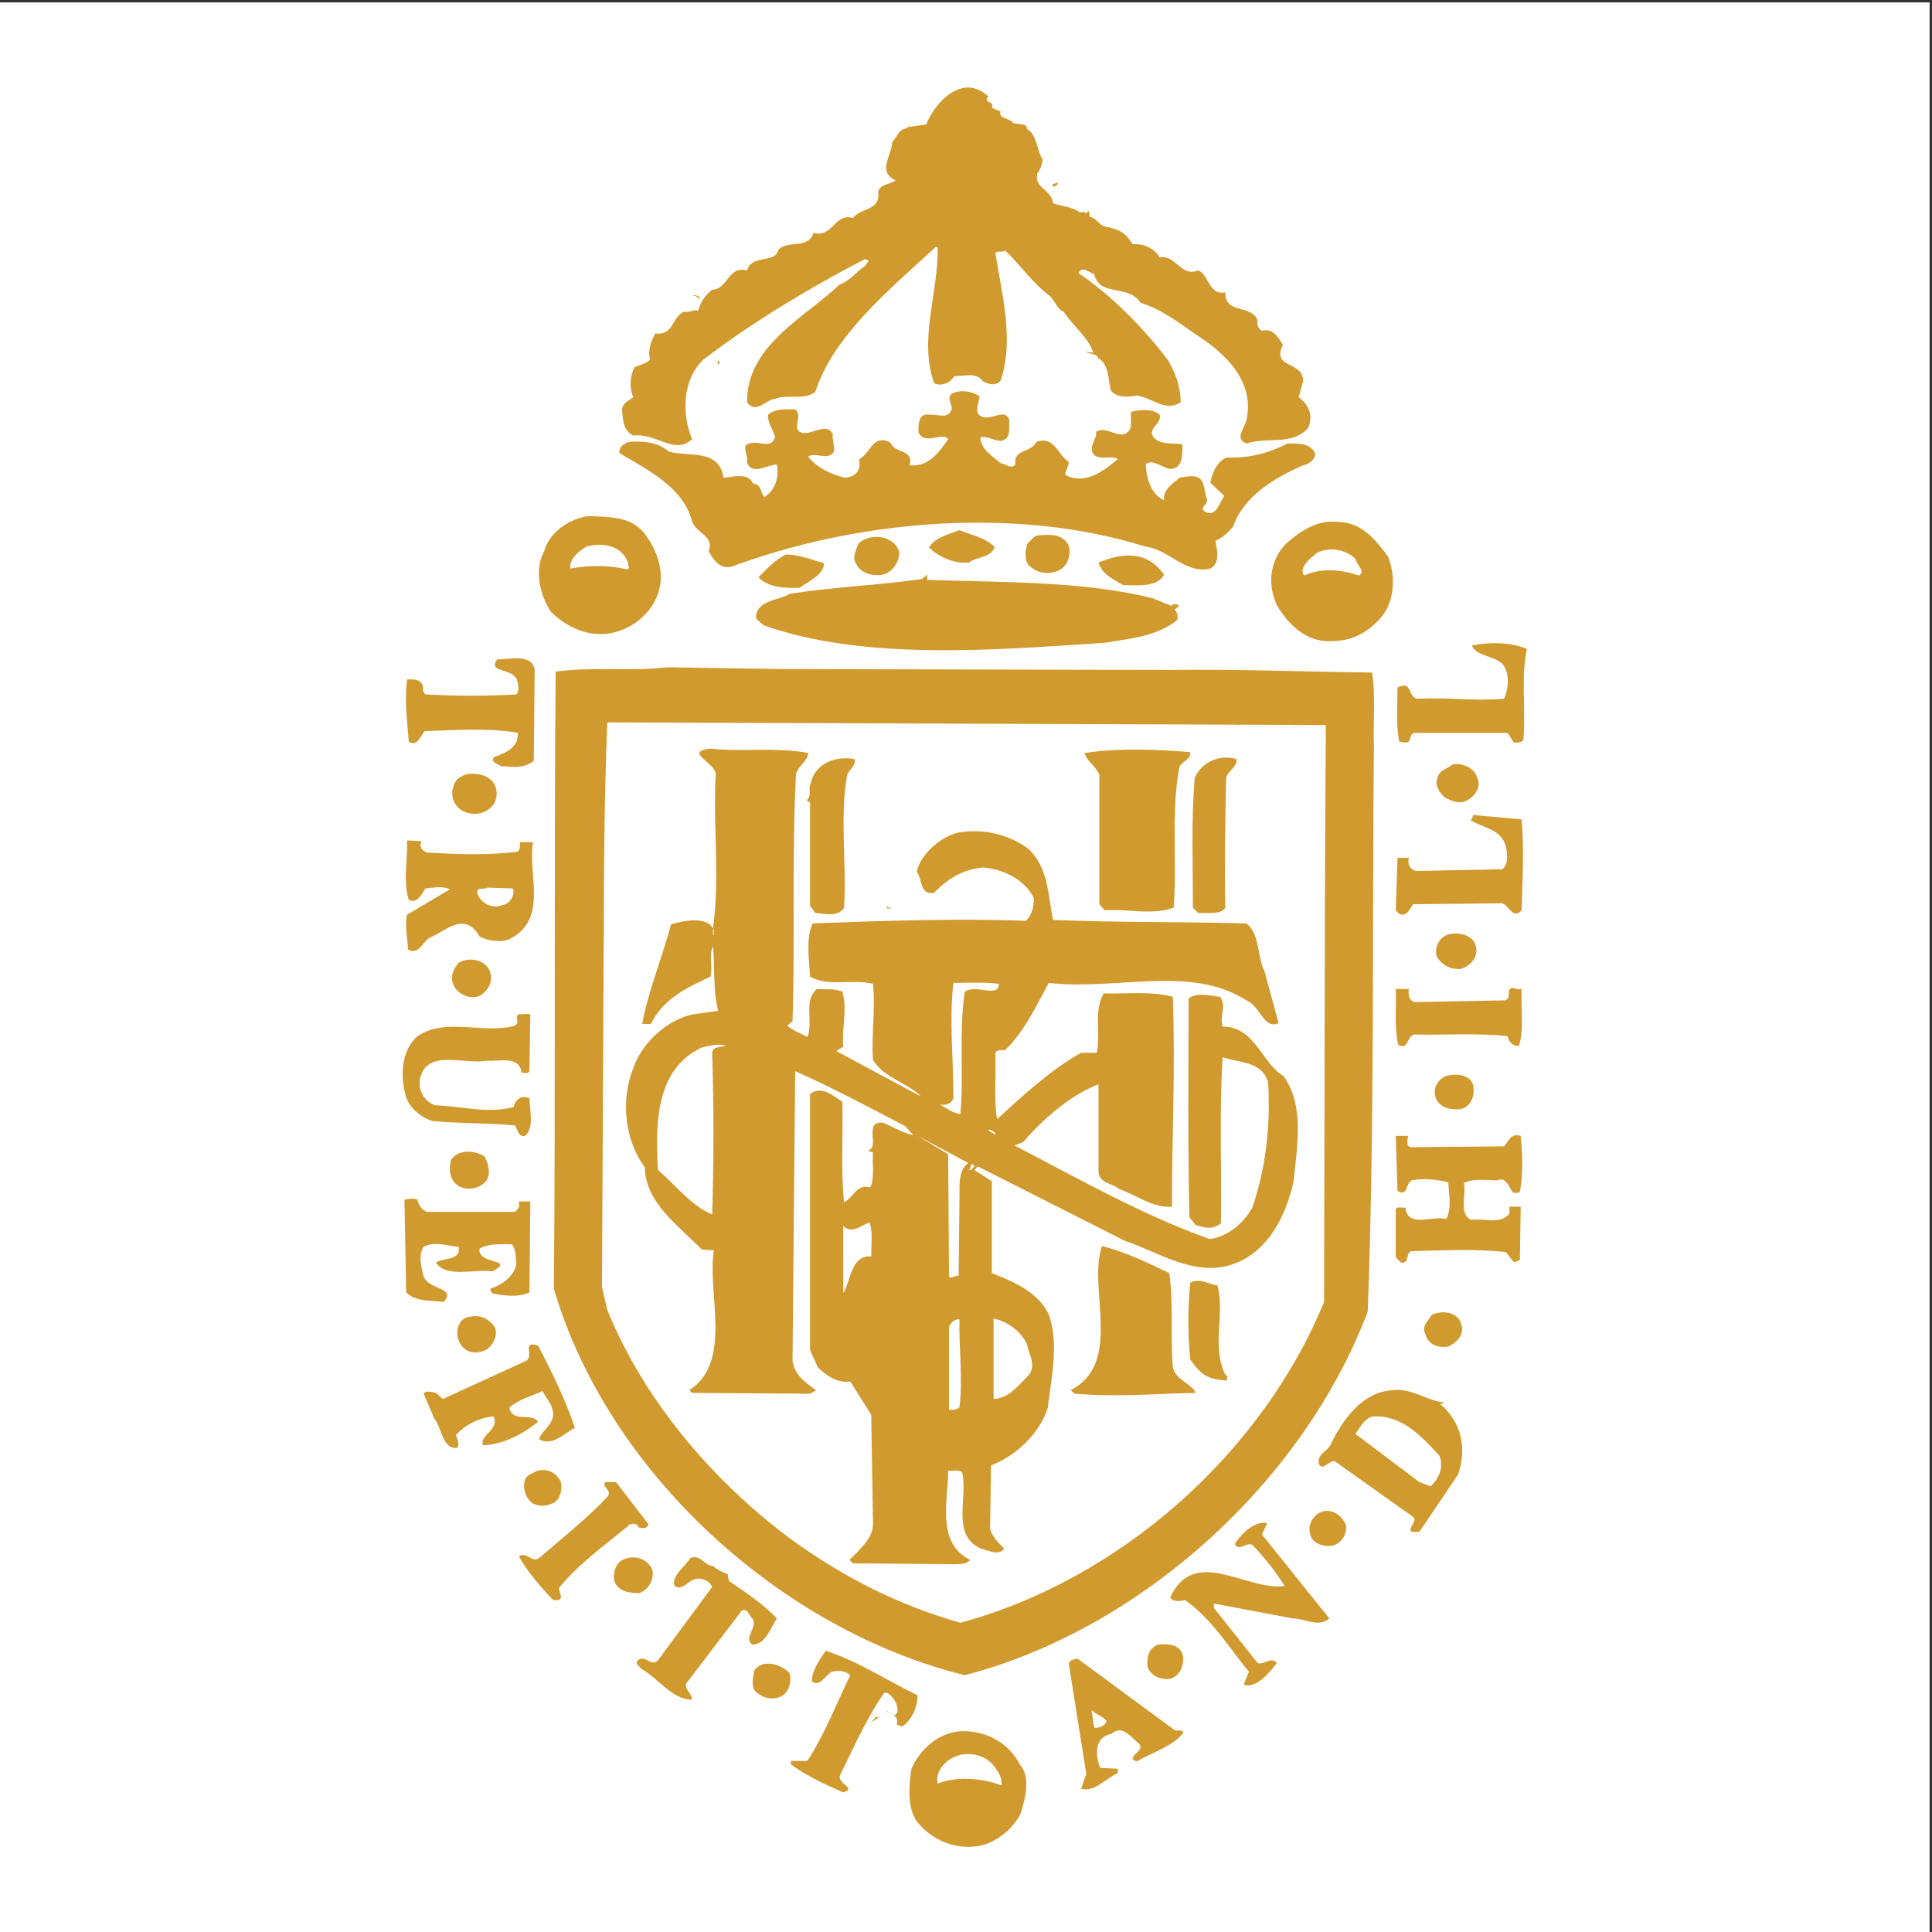 <?xml version="1.0" encoding="UTF-8"?>
<svg xmlns="http://www.w3.org/2000/svg" xmlns:xlink="http://www.w3.org/1999/xlink" width="193pt" height="193pt" viewBox="0 0 193 193" version="1.1">
<rect x="0" y="0" width="193" height="193" fill="#333333" stroke="none"/>
<g id="surface1">
<path style=" stroke:none;fill-rule:evenodd;fill:rgb(100%,100%,100%);fill-opacity:1;" d="M 0 0.242 L 192.758 0.242 L 192.758 193 L 0 193 L 0 0.242 "/>
<path style=" stroke:none;fill-rule:nonzero;fill:rgb(81.567%,60.391%,18.431%);fill-opacity:1;" d="M 80.746 75.219 C 80.66 76.094 79.785 76.441 79.523 77.316 C 79.086 85.086 79.434 94.691 79.172 102.027 L 78.648 102.465 C 79.262 102.988 80.047 103.25 80.66 103.602 C 81.27 102.027 80.223 99.934 81.617 98.797 C 82.578 98.887 83.277 98.711 84.152 99.059 C 84.676 100.805 84.062 102.902 84.238 104.562 L 83.539 104.996 L 92.012 109.539 C 90.789 108.23 88.168 107.617 87.207 105.871 C 87.031 103.512 87.469 100.805 87.207 98.273 C 84.938 97.75 82.93 98.621 80.922 97.574 C 80.832 95.828 80.484 93.73 81.184 92.246 C 88.254 91.984 95.504 91.723 102.488 91.984 C 103.102 91.375 103.277 90.59 103.277 89.715 C 102.316 87.797 100.219 86.836 98.211 86.66 C 96.289 86.836 94.719 87.707 93.32 89.191 C 91.836 89.453 92.184 87.797 91.574 87.098 C 91.922 85.438 93.844 83.602 95.766 83.164 C 98.387 82.73 100.828 83.43 102.664 84.738 C 104.762 86.66 104.672 89.367 105.195 91.898 C 111.398 92.16 118.121 92.074 124.496 92.246 C 125.895 93.297 125.543 95.48 126.328 97.051 L 127.727 102.203 C 126.242 102.902 125.895 100.457 124.496 99.934 C 118.992 96.352 111.398 98.973 104.762 98.188 C 103.539 100.457 102.316 103.078 100.395 104.91 C 100.047 104.91 99.609 104.824 99.434 105.172 C 99.52 107.531 99.258 109.715 99.609 111.809 C 102.141 109.453 105.023 106.832 107.992 105.172 L 109.562 105.172 C 110 103.164 109.215 100.98 110.262 99.234 C 112.27 99.32 115.062 98.973 117.16 99.582 C 117.422 106.832 117.074 113.383 117.074 120.543 C 115.238 120.715 113.578 119.406 111.836 118.793 C 111.133 118.184 109.914 118.27 109.738 117.137 L 109.738 108.316 C 107.031 109.363 104.324 111.637 102.227 114.078 L 101.355 114.43 C 107.73 117.746 114.016 121.328 120.828 123.773 C 122.574 123.598 124.234 122.199 125.105 120.629 C 126.418 116.785 126.941 112.594 126.68 108.141 C 126.066 105.957 123.797 106.219 122.137 105.609 C 121.789 111.285 122.051 116.523 121.965 122.199 C 121.09 122.898 120.391 122.637 119.43 122.375 L 118.82 121.59 C 118.645 114.602 118.73 106.656 118.73 99.758 C 119.605 99.059 120.914 99.496 121.879 99.582 C 122.574 100.457 121.789 101.594 122.137 102.551 C 125.371 102.551 125.98 106.133 128.25 107.531 C 130.348 110.5 129.562 114.602 129.211 118.098 C 128.512 121.066 127.117 124.297 124.148 125.867 C 119.953 128.051 116.023 125.172 112.359 123.949 L 97.688 116.523 L 97.336 116.875 L 99.086 118.008 L 99.086 127.18 C 101.266 128.051 103.625 129.012 104.762 131.281 C 105.809 134.25 105.023 137.656 104.672 140.625 C 103.887 143.16 101.527 145.43 98.996 146.391 L 98.91 152.766 C 99.172 153.551 99.695 154.074 100.309 154.688 C 99.871 155.473 98.648 154.859 97.949 154.688 C 94.98 153.289 96.727 149.621 96.113 147.09 C 95.766 146.738 95.156 147.004 94.719 146.914 C 94.719 149.797 93.496 154.16 96.902 155.82 C 96.641 156.258 95.941 156.258 95.328 156.258 L 85.199 156.172 L 84.852 155.82 C 85.809 154.859 87.293 153.637 87.207 152.152 L 87.031 141.324 L 84.938 138.008 C 83.629 138.18 82.668 137.484 81.707 136.609 L 80.922 134.863 L 80.922 109.277 C 82.055 108.402 83.191 109.453 84.152 110.062 C 84.238 113.383 83.977 116.875 84.324 120.105 C 85.375 119.492 85.547 118.27 86.945 118.621 C 87.383 117.574 87.121 116.352 87.207 115.129 L 86.684 114.953 C 87.992 114.602 86.16 111.898 88.254 112.16 C 89.215 112.594 90.266 113.207 91.223 113.383 L 90.438 112.508 C 86.77 110.586 83.191 108.664 79.434 107.008 L 79.172 135.91 C 79.348 137.309 80.395 138.094 81.531 138.879 L 80.922 139.23 L 69.133 139.145 L 68.871 138.879 C 73.234 136 70.617 129.188 71.316 124.906 L 70.094 124.82 C 67.734 122.375 64.504 120.191 64.414 116.613 C 62.406 113.906 61.969 109.887 63.281 106.656 C 64.152 104.125 66.688 101.855 69.219 101.328 L 71.75 100.98 C 71.227 99.148 71.402 96.441 71.227 94.52 C 70.789 95.391 71.227 96.613 70.965 97.574 C 68.695 98.621 66.25 99.758 65.027 102.289 L 64.152 102.289 C 64.766 98.973 66.16 95.652 67.035 92.336 C 68.258 91.984 70.352 91.551 71.141 92.598 L 71.227 92.773 C 71.926 87.531 71.227 82.555 71.488 77.578 C 71.84 76.266 68.082 75.133 70.965 74.781 C 73.848 75.133 77.426 74.609 80.746 75.219 Z M 70.094 104.648 C 65.465 106.832 65.465 112.332 65.727 116.875 C 67.559 118.445 68.957 120.367 71.141 121.328 C 71.316 116 71.316 110.5 71.141 105.172 C 71.227 104.473 72.012 104.648 72.535 104.473 C 71.578 104.211 70.965 104.473 70.094 104.648 Z M 92.535 12.434 L 90.613 12.695 L 90.699 12.781 C 89.652 12.957 89.738 13.566 89.129 14.18 C 89.129 15.488 87.559 17.148 89.477 18.02 C 88.867 18.457 87.906 18.371 87.73 19.156 C 87.992 21.078 85.984 20.727 85.199 21.777 C 83.363 21.254 83.191 23.785 81.27 23.262 C 80.746 24.922 78.738 23.961 77.777 24.922 C 77.426 26.402 75.07 25.355 74.633 27.016 C 72.711 26.492 72.711 28.938 71.141 28.938 C 70.441 29.547 70.004 30.07 69.742 31.031 C 69.219 30.859 68.871 31.293 68.344 31.121 C 67.121 31.645 67.297 33.566 65.465 33.305 C 65.027 34.09 64.676 35.051 64.941 35.922 C 64.504 36.359 63.891 36.445 63.367 36.711 C 62.93 37.582 62.844 38.805 63.281 39.68 C 62.758 40.027 62.145 40.289 62.145 40.988 C 62.23 41.949 62.23 42.996 63.281 43.52 C 65.465 43.172 67.387 45.527 69.133 43.867 C 68.082 41.336 68.172 37.93 70.266 35.922 C 75.07 32.254 80.832 28.762 86.422 25.879 L 86.77 26.055 L 86.422 26.578 C 85.637 27.016 84.938 28.062 83.891 28.414 C 80.395 31.73 74.547 34.527 74.633 40.203 C 75.594 41.426 76.555 39.852 77.426 39.852 C 78.648 39.328 80.309 40.027 81.445 39.152 C 83.277 33.477 88.953 28.848 93.496 24.656 L 93.668 24.746 C 93.758 29.199 91.75 33.914 93.32 38.281 C 94.02 38.629 94.891 38.281 95.328 37.582 C 96.379 37.582 97.512 37.145 98.211 38.105 C 98.734 38.367 99.434 38.629 99.957 38.02 C 101.355 34.004 100.047 29.199 99.434 25.27 C 99.695 25.008 100.133 25.27 100.395 25.008 C 101.965 26.492 103.102 28.238 104.848 29.547 C 105.371 29.984 105.633 30.945 106.246 31.121 C 107.203 32.605 108.691 33.652 109.215 35.223 L 108.43 35.137 C 108.863 35.398 109.738 35.312 109.738 35.922 L 109.824 35.836 C 110.785 36.535 110.699 37.93 110.961 38.98 C 111.484 39.766 112.707 39.68 113.578 39.504 C 115.152 39.766 116.375 41.16 117.945 40.203 C 117.945 38.629 117.422 37.234 116.637 35.922 C 114.105 32.605 110.961 29.461 107.73 27.277 C 108.164 26.492 108.777 27.277 109.301 27.363 C 109.824 29.723 112.707 28.324 113.93 30.246 C 115.938 30.859 117.684 32.168 119.43 33.391 C 122.312 35.223 125.195 37.93 124.582 41.598 C 124.582 42.559 123.098 43.867 124.582 44.305 C 126.504 43.605 129.125 44.566 130.695 42.734 C 131.219 41.426 130.695 40.375 129.734 39.68 L 130.172 38.105 C 130.258 36.012 126.941 36.883 128.164 34.438 C 127.641 33.652 127.203 32.777 126.066 33.039 C 125.633 32.777 125.543 32.43 125.633 31.992 C 124.934 30.336 122.398 31.469 122.398 29.199 C 120.742 29.547 120.742 27.363 119.691 27.016 C 117.945 27.715 117.512 25.445 115.852 25.707 C 115.328 24.832 114.277 24.309 113.145 24.395 C 112.445 23.262 111.836 22.91 110.438 22.648 C 109.738 22.473 109.477 21.688 108.863 21.688 L 108.777 21.078 L 108.43 21.34 C 108.34 20.902 107.902 21.516 107.641 20.988 L 107.641 21.078 C 107.031 20.641 105.723 20.555 105.195 20.289 C 105.023 18.895 103.277 18.809 103.625 17.32 C 103.801 17.148 104.148 16.449 104.148 15.926 C 103.539 14.965 103.625 13.48 102.578 12.867 C 102.754 12.258 101.266 12.434 101.18 12.258 C 100.828 11.734 99.695 11.906 99.957 11.121 L 100.133 11.211 L 99.086 10.773 C 99.434 10.074 98.125 10.336 98.734 9.637 C 96.113 7.191 93.32 10.336 92.535 12.434 Z M 105.195 18.633 L 105.285 18.633 C 105.461 18.547 105.723 18.547 105.633 18.195 C 105.461 18.371 104.934 18.371 105.195 18.633 Z M 88.605 24.656 C 88.344 25.27 87.469 25.008 87.469 25.531 C 87.992 25.445 88.781 24.922 88.605 24.656 Z M 68.957 29.461 C 69.305 29.461 70.094 29.723 69.656 30.07 L 69.918 29.723 C 69.656 29.461 69.305 29.461 68.957 29.461 Z M 71.75 36.012 L 71.664 36.359 L 71.84 36.359 C 71.84 36.273 71.926 36.098 71.75 36.012 Z M 95.066 39.328 C 94.543 39.852 95.156 40.289 95.066 40.898 C 94.719 41.949 93.668 41.336 92.797 41.426 C 91.75 41.25 91.75 42.387 91.75 43.172 C 92.359 44.566 94.105 43.082 94.719 43.867 C 93.758 45.266 92.711 46.664 90.875 46.488 C 91.312 44.828 89.391 45.355 88.953 44.219 C 87.207 43.258 86.945 45.355 85.809 45.879 C 86.074 46.926 85.461 47.711 84.324 47.711 C 83.016 47.363 81.617 46.75 80.746 45.617 C 81.355 45.094 82.668 46.051 83.277 45.18 C 83.453 44.48 83.102 44.043 83.191 43.348 C 82.578 42.211 81.27 43.348 80.223 43.258 C 78.91 42.996 80.309 41.512 79.434 40.898 C 78.387 40.898 77.426 40.812 76.73 41.426 C 76.641 42.121 77.164 42.82 77.426 43.605 C 77.078 45.18 75.332 43.605 74.457 44.566 C 74.371 45.004 74.719 45.617 74.633 46.227 C 75.156 47.535 76.73 46.402 77.602 46.402 C 77.863 47.625 77.426 49.023 76.379 49.633 C 75.941 49.371 76.117 48.324 75.242 48.324 C 74.719 47.102 73.062 47.711 72.273 47.711 C 71.84 44.742 68.695 45.703 66.773 45.094 C 65.812 44.219 64.414 44.043 62.93 44.133 C 62.492 44.219 61.797 44.566 61.883 45.266 C 64.676 46.926 68.258 48.672 69.133 52.078 C 69.48 53.215 71.402 53.562 70.789 55.047 C 71.227 55.832 71.84 56.883 73.062 56.617 C 85.461 51.992 101.355 50.508 114.453 54.609 C 116.723 54.871 118.469 57.406 120.914 56.793 C 122.051 56.184 121.441 54.609 121.441 54 C 122.137 53.738 122.66 53.215 123.188 52.602 C 124.234 49.547 127.379 47.711 130.172 46.488 C 130.609 46.402 131.309 46.051 131.395 45.355 C 130.957 44.219 129.648 44.305 128.602 44.305 C 126.766 45.266 124.758 45.789 122.574 45.703 C 121.613 46.051 121.09 47.188 120.914 48.234 L 122.312 49.547 C 121.789 50.156 121.527 51.73 120.391 51.117 C 119.691 50.68 120.742 50.418 120.566 49.895 C 120.305 49.109 120.391 48.496 119.953 47.887 C 119.43 47.363 118.469 47.625 117.859 47.711 C 117.246 48.234 116.113 48.934 116.289 49.98 C 114.977 49.371 114.539 47.801 114.453 46.402 C 115.062 45.789 116.023 46.664 116.812 46.84 C 118.211 46.926 118.121 45.266 118.121 44.395 C 117.16 44.219 116.113 44.48 115.328 43.781 C 114.453 42.82 116.113 42.387 115.852 41.426 C 115.152 40.812 113.844 40.898 112.969 41.16 L 112.969 42.648 C 112.27 44.48 110.523 42.297 109.477 43.172 C 109.652 43.781 108.691 44.566 109.215 45.355 C 109.738 46.051 111.223 45.441 111.66 45.879 C 110.262 47.012 108.43 48.496 106.422 47.449 C 106.422 46.926 106.77 46.578 106.77 46.141 C 105.633 45.441 105.371 43.52 103.539 44.133 C 103.016 45.266 101.18 44.828 101.441 46.402 C 101.004 46.926 100.48 46.316 100.047 46.316 C 99.258 45.703 97.859 44.742 97.949 43.695 C 98.648 43.52 99.258 44.043 100.047 44.043 C 101.094 43.781 100.742 42.648 100.828 41.949 C 100.48 40.812 99.172 41.859 98.297 41.688 C 97.164 41.426 97.773 40.375 97.859 39.59 C 97.074 39.066 95.941 38.891 95.066 39.328 Z M 72.012 48.762 L 71.488 49.023 C 70.527 49.285 71.227 50.332 71.664 50.594 C 71.926 50.68 72.102 50.855 72.363 50.594 C 71.664 50.07 72.102 49.285 72.012 48.762 Z M 95.852 52.953 C 94.805 53.387 93.406 53.648 92.797 54.699 C 93.844 55.656 95.328 56.355 96.812 56.184 C 97.598 55.57 99.086 55.746 99.348 54.609 C 98.297 53.648 97.074 53.477 95.852 52.953 Z M 103.801 53.477 C 103.277 53.477 103.102 53.91 102.664 54.262 C 102.402 54.871 102.316 55.922 102.754 56.445 C 103.449 57.145 104.41 57.406 105.285 57.145 C 106.594 56.883 107.031 55.57 106.77 54.523 C 106.156 53.301 104.934 53.387 103.801 53.477 Z M 85.723 54.348 C 85.547 54.961 85.113 55.656 85.461 56.184 C 85.898 57.316 87.207 57.578 88.254 57.406 C 89.215 57.055 89.828 56.184 89.828 55.137 C 89.305 53.387 86.77 53.215 85.723 54.348 Z M 64.328 53.215 C 65.727 55.047 66.598 57.492 65.551 59.762 C 64.852 61.336 63.367 62.559 61.707 63.082 C 59.176 63.867 56.82 62.82 55.07 61.16 C 53.938 59.5 53.324 56.969 54.371 55.047 C 54.898 53.125 56.906 51.816 58.738 51.555 C 60.836 51.641 62.93 51.555 64.328 53.215 Z M 58.566 54.609 C 57.867 55.047 56.82 55.832 56.992 56.793 C 59 56.445 60.746 56.445 62.668 56.883 C 63.02 56.707 62.668 56.531 62.758 56.27 C 62.145 54.438 60.137 54.176 58.566 54.609 Z M 138.641 55.57 C 139.43 57.406 139.34 60.023 138.031 61.598 C 136.723 63.168 135.062 64.043 133.055 64.043 C 130.52 64.215 128.688 62.383 127.555 60.461 C 126.59 58.363 126.852 56.008 128.426 54.348 C 129.91 53.039 131.656 51.816 133.926 52.164 C 136.023 52.254 137.422 53.91 138.641 55.57 Z M 131.57 55.223 C 130.957 55.746 129.734 56.617 130.258 57.492 C 132.008 56.707 133.926 56.883 135.762 57.492 C 136.461 57.055 135.5 56.445 135.41 55.832 C 134.449 54.871 132.793 54.609 131.57 55.223 Z M 109.738 56.184 C 110.09 57.406 111.223 57.84 112.184 58.453 C 113.578 58.453 115.59 58.715 116.289 57.406 C 114.539 54.961 112.184 55.223 109.738 56.184 Z M 78.477 55.395 C 77.34 56.008 76.641 56.793 75.77 57.668 C 76.641 58.629 78.301 58.801 79.871 58.715 C 80.746 58.105 82.316 57.406 82.316 56.27 C 81.094 55.922 79.871 55.395 78.477 55.395 Z M 92.621 57.406 L 92.098 57.84 C 87.992 58.453 83.191 58.629 78.91 59.324 C 77.688 60.023 75.594 59.938 75.508 61.684 C 75.68 62.035 76.031 62.207 76.293 62.469 C 86.422 66.051 99.52 64.914 110.348 64.215 C 112.883 63.781 115.5 63.605 117.598 61.945 C 117.684 61.508 117.598 61.16 117.336 60.898 L 117.773 60.547 L 117.598 60.375 C 117.336 60.375 117.074 60.285 117.074 60.547 L 115.152 59.762 C 108.078 58.016 100.133 58.191 92.621 57.93 Z M 147.027 64.477 C 147.551 65.613 149.121 65.438 150.082 66.312 C 150.867 67.273 150.695 68.758 150.258 69.805 C 146.938 70.066 144.668 69.629 141.523 69.805 C 140.562 69.457 141.09 67.973 139.605 68.672 C 139.605 70.418 139.43 72.25 139.777 74.086 L 140.391 74.172 C 141.09 74.172 140.652 73.473 141.262 73.211 L 150.605 73.211 L 151.219 74.172 C 151.566 74.172 151.914 74.258 152.18 73.91 C 152.441 70.766 151.914 67.797 152.527 64.828 C 150.957 64.129 148.773 64.129 147.027 64.477 Z M 49.656 65.875 C 48.695 67.273 51.23 66.66 51.664 67.973 C 51.754 68.406 51.926 69.02 51.578 69.367 C 48.695 69.543 45.465 69.543 42.496 69.367 L 42.234 69.02 C 42.41 67.973 41.535 67.797 40.664 67.883 C 40.402 69.98 40.664 71.988 40.836 74.086 C 41.625 74.609 41.973 73.648 42.41 73.035 C 45.379 72.949 48.871 72.688 51.754 73.211 L 51.664 73.91 C 51.316 74.957 50.18 75.309 49.309 75.656 C 49.047 76.266 49.746 76.266 50.008 76.531 C 51.23 76.617 52.363 76.789 53.324 76.004 L 53.414 66.836 C 53.062 65.266 50.879 65.875 49.656 65.875 Z M 116.723 66.926 C 123.449 66.836 130.52 67.098 137.07 67.188 C 137.422 69.457 137.16 72.164 137.246 74.52 C 137.07 93.559 137.332 112.07 136.633 131.02 C 130.172 148.137 113.844 162.809 96.379 167.348 C 78.039 162.809 60.746 147.176 55.332 128.75 C 55.508 108.578 55.332 87.969 55.508 67.098 C 59.09 66.574 62.93 67.098 66.598 66.66 L 78.387 66.836 Z M 132.441 72.426 L 60.66 72.164 C 60.398 79.324 60.312 86.309 60.312 93.469 L 60.137 128.574 L 60.66 130.848 C 64.242 139.664 70.965 147.789 79.086 153.812 C 84.414 157.656 89.828 160.363 95.941 162.109 C 111.746 157.828 125.98 145.344 132.27 130.059 L 132.355 89.191 Z M 108.34 75.219 C 108.602 76.094 109.477 76.531 109.824 77.402 L 109.824 90.328 L 110.348 90.938 C 112.621 90.762 115.062 91.461 117.246 90.676 C 117.598 86.223 116.984 81.246 117.773 76.879 C 117.773 76.094 118.992 76.004 118.906 75.133 C 115.676 74.871 111.836 74.695 108.34 75.219 Z M 81.008 78.188 C 80.66 78.801 81.184 79.496 80.57 79.934 L 80.922 80.195 L 80.922 90.504 L 81.445 91.199 C 82.406 91.285 83.715 91.637 84.324 90.676 C 84.59 86.223 83.891 81.77 84.59 77.664 C 84.59 76.965 85.547 76.617 85.375 75.832 C 83.453 75.48 81.445 76.266 81.008 78.188 Z M 119.344 77.754 C 118.992 82.031 119.168 86.047 119.168 90.676 L 119.691 91.199 C 120.48 91.199 122.051 91.375 122.398 90.676 C 122.312 86.66 122.398 81.941 122.488 77.84 C 122.488 77.055 123.621 76.703 123.535 75.832 C 121.789 75.309 119.953 76.18 119.344 77.754 Z M 145.105 76.355 C 144.668 76.789 143.797 76.879 143.621 77.664 C 143.27 78.449 143.797 79.148 144.32 79.672 C 144.93 79.934 145.629 80.371 146.414 80.023 C 147.199 79.672 148.074 78.715 147.551 77.664 C 147.289 76.703 146.066 76.18 145.105 76.355 Z M 46.688 77.316 C 46.164 77.488 45.555 77.754 45.379 78.363 C 44.855 79.41 45.379 80.633 46.34 81.07 C 47.301 81.508 48.523 81.332 49.223 80.461 C 49.746 79.848 49.746 78.715 49.223 78.102 C 48.609 77.402 47.734 77.227 46.688 77.316 Z M 147.199 81.418 L 146.938 81.941 C 148.16 82.73 149.996 82.816 150.43 84.562 C 150.605 85.348 150.695 86.309 150.082 86.836 L 141.523 87.008 C 140.914 86.922 140.562 86.398 140.738 85.699 L 139.605 85.699 L 139.43 90.938 L 139.777 91.285 C 140.562 91.637 140.824 90.762 141.176 90.328 L 150.082 90.238 C 150.695 90.414 151.129 91.898 152.004 90.938 C 152.09 87.883 152.266 84.824 152.004 81.855 Z M 42.148 84.039 C 41.711 84.562 42.32 85.176 42.848 85.176 C 45.727 85.348 48.871 85.438 51.664 85.086 C 52.016 84.91 51.926 84.477 51.926 84.129 L 53.238 84.129 C 52.715 87.359 54.809 91.898 50.879 93.82 C 50.008 94.168 48.785 93.996 47.91 93.559 C 46.516 91.113 44.766 92.773 43.195 93.559 C 42.234 93.82 41.973 95.48 40.75 94.867 C 40.75 93.82 40.402 92.512 40.664 91.375 L 44.941 88.844 C 44.332 88.492 43.281 88.668 42.496 88.754 C 42.148 89.277 41.711 90.328 40.836 89.891 C 40.227 87.969 40.75 85.785 40.664 83.953 Z M 48.695 88.668 C 48.434 88.93 47.387 88.492 47.734 89.367 C 48.086 90.238 49.223 90.852 50.18 90.414 C 50.879 90.328 51.492 89.453 51.23 88.754 Z M 88.605 90.414 L 88.605 90.762 C 88.781 90.676 88.953 90.852 89.043 90.676 C 88.867 90.676 88.605 90.676 88.605 90.414 Z M 71.227 93.383 L 71.316 93.383 L 71.316 92.859 L 71.227 92.859 Z M 144.582 93.383 C 143.707 93.73 143.27 94.691 143.531 95.566 C 144.059 96.441 144.93 96.875 145.977 96.789 C 146.766 96.527 147.637 95.742 147.465 94.691 C 147.289 93.383 145.715 93.035 144.582 93.383 Z M 45.816 96.176 C 45.293 96.789 44.941 97.574 45.293 98.359 C 45.641 99.234 46.688 99.758 47.648 99.582 C 48.434 99.32 49.133 98.449 49.047 97.574 C 48.961 95.914 46.949 95.48 45.816 96.176 Z M 95.242 98.188 C 94.805 102.027 95.242 105.434 95.242 109.539 C 95.242 110.238 94.367 110.5 93.844 110.324 C 94.543 110.672 95.156 111.199 95.941 111.285 C 96.289 107.531 95.766 103.164 96.379 99.059 C 97.598 98.273 99.781 99.758 99.781 98.273 C 98.297 98.098 96.727 98.188 95.242 98.188 Z M 151.305 98.711 C 150.258 98.535 151.129 99.758 150.344 99.934 L 141.352 100.105 C 140.738 100.02 140.652 99.32 140.738 98.797 L 139.43 98.797 C 139.516 100.633 139.254 102.551 139.691 104.387 C 140.738 104.91 140.477 103.602 141.262 103.34 C 144.492 103.426 147.465 103.164 150.605 103.512 C 150.695 104.035 151.129 104.562 151.742 104.473 C 152.266 102.816 151.914 100.457 152.004 98.797 C 151.828 98.797 151.48 98.887 151.305 98.711 Z M 51.754 101.328 C 51.402 101.766 52.016 102.117 51.402 102.465 C 48.348 103.34 44.504 101.594 41.711 103.512 C 40.051 104.91 39.965 107.617 40.574 109.625 C 40.926 110.672 42.059 111.637 43.195 111.984 C 45.902 112.246 48.609 112.16 51.402 112.422 C 51.754 112.77 51.754 113.645 52.453 113.469 C 53.414 112.684 52.891 110.762 52.891 109.715 C 52.102 109.363 51.492 109.801 51.316 110.586 C 48.785 111.285 46.078 110.5 43.457 110.41 C 42.41 110.062 41.711 108.926 41.973 107.707 C 42.672 104.734 46.426 106.395 48.695 105.957 C 49.918 106.047 51.926 105.434 52.102 107.18 C 52.363 107.094 52.715 107.355 52.891 107.008 L 52.977 101.328 C 52.453 101.242 52.277 101.328 51.754 101.328 Z M 144.32 107.531 C 143.531 107.969 143.098 108.84 143.445 109.715 C 143.883 110.762 145.105 110.934 146.066 110.762 C 146.852 110.5 147.289 109.625 147.199 108.754 C 147.199 107.27 145.281 107.18 144.32 107.531 Z M 98.734 112.945 L 99.52 113.383 C 99.258 112.855 98.734 112.77 98.734 112.945 Z M 91.66 113.469 L 94.719 115.301 L 94.805 127.352 C 94.805 127.965 95.418 127.352 95.766 127.441 L 95.852 119.23 C 95.852 118.27 95.766 116.875 96.727 116.176 Z M 139.43 113.469 L 139.605 118.969 C 140.652 119.582 140.391 118.27 141 117.922 C 142.223 117.66 143.531 117.836 144.668 118.098 C 144.754 119.145 145.02 120.715 144.492 121.766 C 143.008 121.414 140.652 122.723 140.391 120.629 C 140.129 120.715 139.516 120.453 139.43 120.805 L 139.43 125.605 L 139.953 126.129 C 140.824 126.219 140.391 125.344 140.914 124.996 C 144.059 124.906 147.375 124.734 150.43 125.082 L 151.129 125.957 C 151.305 126.219 151.566 125.957 151.828 125.867 L 151.914 120.543 L 150.781 120.543 L 150.781 121.242 C 149.82 122.375 148.336 121.676 146.938 121.852 C 145.715 121.242 146.504 119.406 146.238 118.184 C 147.289 117.66 148.512 117.922 149.559 117.922 C 150.43 117.484 150.781 118.621 151.129 119.145 C 151.305 119.145 151.652 119.23 151.828 119.059 C 152.18 117.312 152.09 115.301 151.914 113.469 C 150.867 113.207 150.781 113.906 150.258 114.516 L 140.914 114.602 C 140.391 114.43 140.652 113.816 140.652 113.469 Z M 45.031 115.914 C 44.855 116.875 44.855 117.922 45.902 118.531 C 46.777 118.969 47.996 118.707 48.609 117.922 C 49.047 117.223 48.785 116.262 48.434 115.566 C 47.473 114.863 45.727 114.777 45.031 115.914 Z M 96.727 116.875 C 96.988 116.961 97.164 116.699 97.336 116.523 C 96.902 115.828 97.074 116.875 96.727 116.875 Z M 41.711 119.844 C 41.363 119.668 40.836 119.758 40.402 119.844 L 40.574 129.102 C 41.535 130.059 43.02 129.887 44.332 130.059 C 45.727 128.488 42.41 128.926 42.234 127.18 C 42.059 126.391 41.797 125.344 42.32 124.559 C 43.371 123.949 44.68 124.473 45.816 124.559 C 46.078 125.957 44.332 125.605 43.543 126.129 C 44.594 127.703 47.387 126.742 49.223 127.004 C 51.578 125.695 47.648 126.391 47.91 124.734 C 48.785 124.211 50.008 124.297 51.141 124.297 C 51.578 124.906 51.492 125.52 51.578 126.305 C 51.316 127.613 50.008 128.402 48.961 128.75 L 49.133 129.188 C 50.27 129.449 51.84 129.625 52.891 129.102 L 52.977 120.02 L 51.84 120.02 C 51.926 120.453 51.84 120.805 51.402 121.066 L 42.672 121.066 C 42.148 120.891 41.797 120.367 41.711 119.844 Z M 86.859 122.113 C 86.074 122.375 85.113 123.336 84.238 122.461 L 84.238 129.188 C 85.023 127.879 85.023 125.344 87.031 125.52 C 87.031 124.383 87.207 122.988 86.859 122.113 Z M 110.09 124.473 C 108.602 128.574 112.27 136.172 106.941 138.879 L 107.379 139.23 C 111.836 139.578 115.152 139.23 119.43 139.145 C 119.168 138.27 117.336 137.832 117.16 136.523 C 116.898 133.379 117.246 130.496 116.812 127.18 C 114.629 126.129 112.445 125.082 110.09 124.473 Z M 118.906 128.141 C 118.645 130.672 118.645 133.293 118.906 135.824 C 120.043 137.395 120.566 137.746 122.488 137.918 C 122.66 137.656 122.66 137.484 122.398 137.309 C 121.004 134.516 122.398 131.109 121.613 128.402 C 120.742 128.312 119.867 127.613 118.906 128.141 Z M 143.008 131.371 C 142.66 131.98 141.961 132.504 142.398 133.293 C 142.66 134.34 143.707 134.688 144.668 134.516 C 145.453 134.164 146.328 133.379 145.977 132.332 C 145.715 131.02 143.969 130.848 143.008 131.371 Z M 46.949 131.543 C 45.816 131.633 45.465 132.941 45.816 133.902 C 46.164 134.777 46.949 135.301 47.996 135.039 C 49.047 134.863 49.746 133.641 49.484 132.68 C 48.961 131.805 47.996 131.281 46.949 131.543 Z M 99.258 131.719 L 99.258 139.754 C 100.742 139.664 101.527 138.617 102.664 137.484 C 103.625 136.523 102.754 135.215 102.578 134.25 C 101.965 132.941 100.57 131.98 99.258 131.719 Z M 94.805 132.594 L 94.805 140.801 C 95.242 140.891 95.68 140.801 95.852 140.539 C 96.203 137.746 95.766 134.516 95.852 131.805 C 95.418 131.719 94.891 132.156 94.805 132.594 Z M 52.625 135.91 L 44.242 139.754 L 43.543 139.145 C 43.195 139.055 42.496 138.879 42.32 139.23 L 43.371 141.676 C 44.156 142.637 44.156 144.73 45.641 144.645 C 45.988 144.207 45.641 143.77 45.555 143.336 C 46.516 142.285 47.996 141.586 49.309 141.5 C 49.918 142.898 47.824 143.336 48.262 144.383 C 50.27 144.293 52.277 143.246 53.762 142.023 C 53.062 141.062 51.23 142.199 50.879 140.625 C 51.84 139.754 53.062 139.492 54.199 138.969 C 54.547 139.664 55.16 140.277 55.246 141.062 C 55.422 142.199 54.109 142.898 53.848 143.77 C 55.16 144.555 56.383 143.16 57.43 142.637 C 56.469 139.754 55.16 137.133 53.762 134.426 C 52.102 133.902 53.324 135.301 52.625 135.91 Z M 120.305 138.008 L 120.566 138.445 Z M 144.32 140.102 L 143.883 140.277 C 145.977 142.023 146.59 144.73 145.629 147.352 L 141.785 153.027 L 141 153.027 C 140.652 152.504 141.613 152.066 141.176 151.543 L 133.316 145.953 C 132.703 145.953 132.094 147.004 131.742 146.215 C 131.57 145.168 132.703 144.992 132.965 144.207 C 134.188 141.762 136.109 139.055 139.078 138.879 C 141.09 138.617 142.398 139.93 144.32 140.102 Z M 137.16 141.5 C 136.285 141.676 135.848 142.637 135.41 143.246 L 141.785 148.051 L 142.922 148.484 C 143.797 147.613 144.23 146.566 143.797 145.43 C 142.047 143.508 140.039 141.324 137.16 141.5 Z M 53.676 146.914 C 53.238 147.176 52.715 147.266 52.453 147.789 C 52.191 148.66 52.453 149.535 53.152 150.145 C 53.762 150.496 54.461 150.496 55.07 150.23 C 55.945 149.969 56.207 148.836 56.031 148.051 C 55.594 147.176 54.809 146.652 53.676 146.914 Z M 61.535 148.051 L 60.484 148.051 C 60.051 148.574 61.098 148.75 60.746 149.445 C 59.09 151.281 56.207 153.637 53.848 155.648 C 53.152 156.172 52.625 154.949 51.84 155.473 C 52.715 157.043 53.938 158.441 55.246 159.84 L 55.855 159.84 C 56.293 159.488 55.77 159.051 55.855 158.617 C 57.777 156.258 60.223 154.512 62.668 152.504 C 62.93 152.152 63.629 152.066 63.805 152.59 C 64.152 152.68 64.676 152.766 64.766 152.242 Z M 132.008 151.02 C 131.219 151.367 130.609 152.242 130.871 153.203 C 131.047 154.16 132.094 154.512 132.965 154.426 C 133.84 154.336 134.625 153.375 134.449 152.328 C 134.102 151.457 133.141 150.668 132.008 151.02 Z M 123.359 154.25 C 123.797 155.035 124.496 153.988 125.105 154.336 C 126.418 155.648 127.555 157.219 128.34 158.441 C 124.496 158.965 119.344 154.336 116.898 159.578 C 117.246 160.102 117.945 159.926 118.383 159.84 C 121.09 161.758 122.75 164.555 124.758 167 L 124.234 168.309 C 125.543 168.66 126.766 167.172 127.555 166.125 C 126.941 165.426 126.242 166.387 125.633 166.125 L 121.266 160.625 L 121.266 160.188 L 129.125 161.672 C 130.348 161.672 131.742 162.633 132.793 161.672 L 126.066 153.289 L 126.59 152.152 C 125.371 151.891 123.973 153.203 123.359 154.25 Z M 62.406 155.734 C 61.621 155.996 61.184 156.957 61.359 157.918 C 61.797 159.051 62.93 159.141 63.891 159.141 C 64.766 158.789 65.289 157.918 65.203 156.957 C 64.852 155.82 63.543 155.297 62.406 155.734 Z M 68.957 155.648 C 68.52 156.434 67.035 157.395 67.387 158.441 C 68.172 158.879 68.605 158.094 69.219 157.828 C 70.004 157.48 70.879 157.918 71.141 158.527 L 65.727 165.863 C 65.027 166.562 64.504 165.254 63.719 165.863 C 63.367 166.215 63.891 166.387 63.98 166.652 C 65.727 167.609 67.121 169.793 69.133 169.793 C 69.133 169.184 68.434 168.832 68.52 168.223 L 74.109 160.887 C 74.719 160.625 74.809 161.41 75.156 161.672 C 75.77 162.547 74.195 163.594 75.156 164.293 C 76.465 164.293 76.992 162.633 77.602 161.672 C 76.293 160.273 74.457 159.051 72.801 157.918 L 72.711 157.305 L 72.801 157.305 C 72.363 157.133 71.578 156.781 71.227 156.434 C 70.352 156.434 70.004 155.211 68.957 155.648 Z M 115.676 164.293 C 114.715 164.641 114.539 165.688 114.629 166.477 C 114.891 167.348 115.938 167.871 116.898 167.699 C 117.859 167.438 118.211 166.477 118.211 165.602 C 118.035 164.203 116.637 164.203 115.676 164.293 Z M 82.492 164.902 C 81.883 165.777 81.094 166.91 81.094 167.961 C 81.969 168.57 82.406 167.348 83.102 167 C 83.715 166.824 84.5 166.91 84.938 167.348 C 83.539 170.23 82.406 173.199 80.66 175.906 L 79 175.906 L 79 176.258 C 80.57 177.391 82.406 178.266 84.238 179.051 C 85.637 178.613 83.715 178.266 83.891 177.391 C 85.285 174.598 86.508 171.715 88.344 169.094 L 88.605 169.094 C 89.215 169.445 89.738 170.23 89.652 171.016 C 89.477 171.801 88.52 170.668 88.605 171.016 C 89.215 171.102 89.828 171.629 89.566 172.238 C 89.738 172.414 89.914 172.328 90.09 172.5 C 91.137 171.801 91.66 170.492 91.66 169.355 C 88.605 167.871 85.723 165.949 82.492 164.902 Z M 107.641 165.688 C 107.293 165.777 106.855 165.777 106.77 166.215 L 108.516 177.215 L 107.992 178.699 C 109.387 179.051 110.438 177.652 111.66 177.129 L 111.66 176.691 L 109.914 176.605 C 109.387 175.293 109.301 173.547 111.047 173.199 C 112.098 172.238 112.969 173.547 113.754 174.16 C 114.367 174.859 113.145 175.121 113.145 175.73 C 113.316 175.82 113.406 175.992 113.668 175.906 C 115.152 175.031 117.074 174.512 118.211 173.113 C 118.121 172.676 117.512 173.023 117.246 172.762 Z M 109.039 170.84 C 109.477 171.277 110.176 171.453 110.523 171.891 C 110.523 172.328 109.824 172.676 109.301 172.59 Z M 75.332 166.91 C 75.242 167.523 74.98 168.484 75.508 169.008 C 76.117 169.531 76.816 169.793 77.602 169.617 C 78.738 169.355 79.086 168.223 78.91 167.172 C 78.125 166.301 76.203 165.602 75.332 166.91 Z M 87.82 171.539 L 87.469 171.539 L 87.031 172.062 Z M 101.879 176.258 C 103.016 177.566 102.402 179.75 101.965 181.145 C 101.266 182.629 99.695 183.852 98.297 184.289 C 95.68 184.988 93.059 183.852 91.574 181.934 C 90.613 180.535 90.789 178.352 91.051 176.691 C 91.922 174.684 93.93 172.938 96.203 172.938 C 98.559 172.938 100.742 174.074 101.879 176.258 Z M 95.242 175.555 C 94.281 175.992 93.406 177.129 93.668 178.176 C 95.59 177.391 98.211 177.652 100.047 178.352 C 100.133 177.391 99.52 176.691 98.996 176.082 C 98.035 175.207 96.465 174.945 95.242 175.555 "/>
</g>
</svg>
